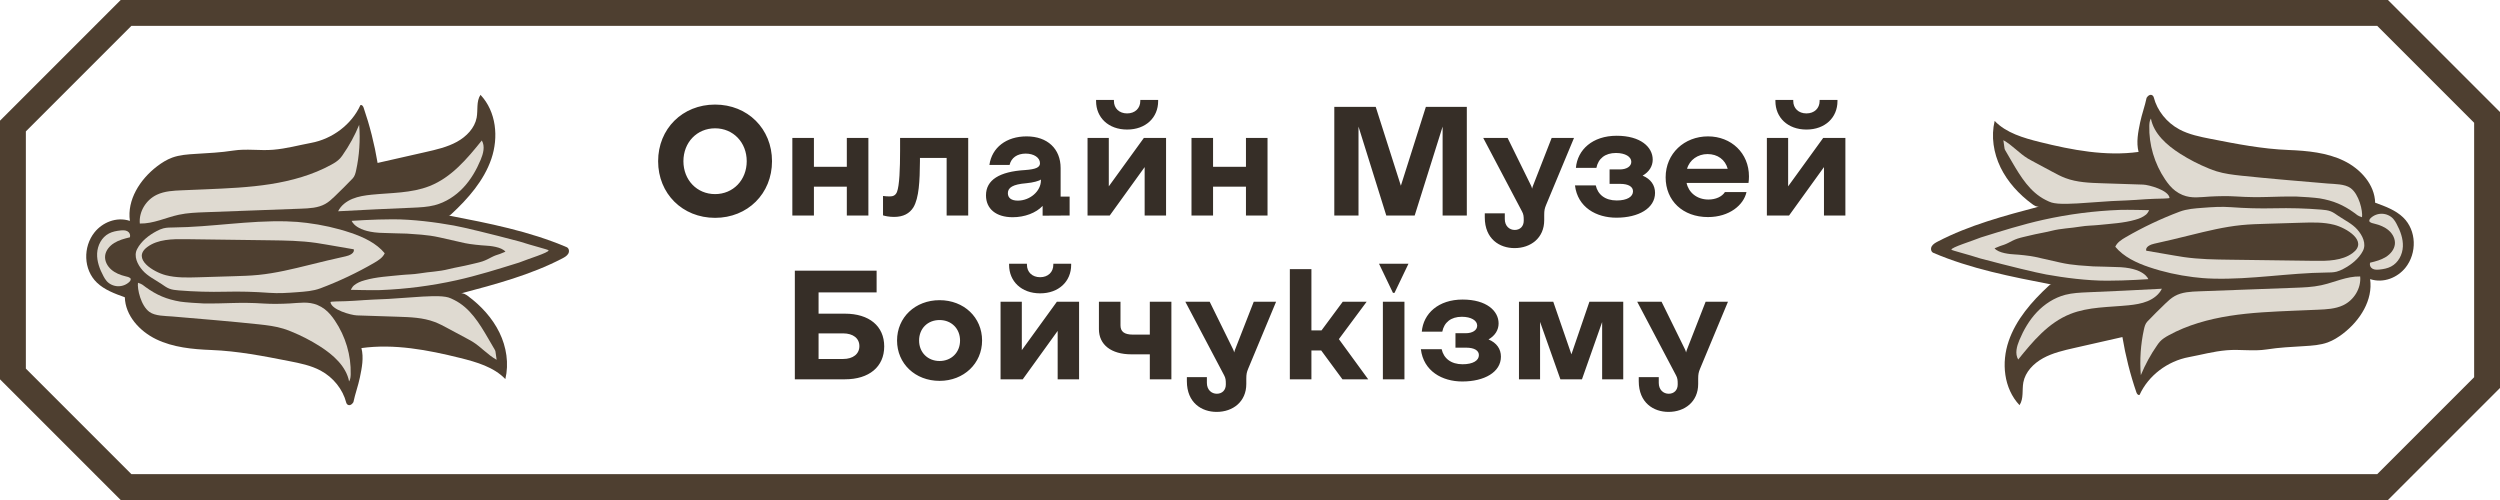 <svg xmlns="http://www.w3.org/2000/svg" width="290" height="58" viewBox="0 0 290 58" fill="none"><g clip-path="url(#clip0_3003_7023)"><path d="M276.379 1.5L288.5 13.621V44.379L276.379 56.5H14.621L1.5 43.379V14.621L14.621 1.5H276.379Z" stroke="#4E3F30" stroke-width="3"></path><path d="M82.948 25.27C79.168 25.27 76.342 22.462 76.342 18.7C76.342 14.938 79.168 12.13 82.948 12.13C86.728 12.13 89.554 14.938 89.554 18.7C89.554 22.462 86.728 25.27 82.948 25.27ZM82.948 22.516C85.054 22.516 86.62 20.878 86.62 18.7C86.62 16.522 85.054 14.884 82.948 14.884C80.842 14.884 79.276 16.522 79.276 18.7C79.276 20.878 80.842 22.516 82.948 22.516ZM91.912 25V16H94.415V19.348H98.231V16H100.733V25H98.231V21.652H94.415V25H91.912ZM103.708 25.162C103.132 25.162 102.646 25.054 102.43 24.982V22.732C102.7 22.768 102.97 22.786 103.222 22.786C103.6 22.786 103.888 22.66 104.05 22.264C104.338 21.526 104.41 19.546 104.41 17.476V16H112.312V25H109.81V18.322H106.714V18.7C106.696 20.986 106.606 22.948 105.958 24.046C105.508 24.766 104.788 25.162 103.708 25.162ZM117.47 25.198C115.544 25.198 114.374 24.226 114.374 22.66C114.374 20.878 115.922 19.906 118.91 19.726C120.152 19.636 120.638 19.42 120.638 18.934C120.638 18.286 119.936 17.818 118.982 17.818C117.992 17.818 117.308 18.304 117.11 19.132H114.77C115.058 17.116 116.732 15.82 119.09 15.82C121.502 15.82 123.032 17.26 123.032 19.492V22.804H124.076V25L120.944 25.018V23.884C120.188 24.694 118.874 25.198 117.47 25.198ZM118.064 23.272C119.486 23.272 120.746 22.174 120.746 20.932V20.824C120.548 20.986 119.846 21.184 119.036 21.256C117.488 21.382 116.912 21.76 116.912 22.408C116.912 22.966 117.326 23.272 118.064 23.272ZM130.745 15.028C128.567 15.028 127.145 13.624 127.145 11.734V11.59H129.215V11.716C129.215 12.562 129.827 13.156 130.745 13.156C131.663 13.156 132.275 12.562 132.275 11.716V11.59H134.345V11.734C134.345 13.624 132.923 15.028 130.745 15.028ZM126.155 25V16H128.621V21.616L132.689 16H135.263V25H132.779V19.384L128.729 25H126.155ZM138.213 25V16H140.715V19.348H144.531V16H147.033V25H144.531V21.652H140.715V25H138.213ZM154.779 25V12.4H159.585L162.501 21.544L165.399 12.4H170.151V25H167.343V14.686L164.103 25H160.809L157.587 14.686V25H154.779ZM175.691 28.78C173.963 28.78 172.235 27.736 172.235 25.216V24.748H174.557V25.414C174.557 26.224 175.097 26.674 175.709 26.674C176.339 26.674 176.753 26.242 176.753 25.612V25.504C176.753 25.126 176.735 24.856 176.555 24.532L172.055 16H174.881L177.599 21.526C177.635 21.58 177.707 21.796 177.725 21.886C177.743 21.778 177.797 21.634 177.815 21.58L179.993 16H182.585L179.345 23.776C179.183 24.172 179.129 24.406 179.129 24.928V25.54C179.129 27.61 177.563 28.78 175.691 28.78ZM187.503 25.252C185.163 25.252 183.003 24.046 182.697 21.508H185.109C185.343 22.552 186.171 23.254 187.539 23.254C188.745 23.254 189.429 22.822 189.429 22.192C189.429 21.67 188.925 21.328 187.935 21.328H186.711V19.654H187.899C188.673 19.654 189.231 19.312 189.231 18.772C189.231 18.178 188.529 17.746 187.449 17.746C186.189 17.746 185.397 18.394 185.181 19.474H182.805C182.985 17.368 184.731 15.748 187.539 15.748C190.311 15.748 191.715 17.062 191.715 18.52C191.715 19.276 191.301 19.942 190.545 20.374C191.499 20.77 191.985 21.49 191.985 22.372C191.985 24.172 190.059 25.252 187.503 25.252ZM198.128 25.18C195.212 25.18 193.214 23.29 193.214 20.572C193.214 17.8 195.392 15.82 198.128 15.82C200.828 15.82 202.88 17.764 202.88 20.464C202.88 20.734 202.862 20.968 202.826 21.22H195.644C195.86 22.282 196.796 23.146 198.182 23.146C199.01 23.146 199.748 22.822 200.09 22.282H202.592C202.268 23.776 200.612 25.18 198.128 25.18ZM200.414 19.582C200.126 18.52 199.244 17.872 198.074 17.872C196.958 17.872 195.986 18.538 195.698 19.582H200.414ZM209.547 15.028C207.369 15.028 205.947 13.624 205.947 11.734V11.59H208.017V11.716C208.017 12.562 208.629 13.156 209.547 13.156C210.465 13.156 211.077 12.562 211.077 11.716V11.59H213.147V11.734C213.147 13.624 211.725 15.028 209.547 15.028ZM204.957 25V16H207.423V21.616L211.491 16H214.065V25H211.581V19.384L207.531 25H204.957ZM92.201 44V31.4H101.687V33.92H94.954V36.386H98.014C100.823 36.386 102.569 37.826 102.569 40.184C102.569 42.542 100.823 44 98.014 44H92.201ZM94.954 41.642H97.799C98.969 41.642 99.689 41.048 99.689 40.148C99.689 39.248 98.969 38.672 97.799 38.672H94.954V41.642ZM108.99 44.18C106.164 44.18 104.058 42.182 104.058 39.5C104.058 36.818 106.164 34.82 108.99 34.82C111.816 34.82 113.922 36.818 113.922 39.5C113.922 42.164 111.798 44.18 108.99 44.18ZM108.99 41.876C110.358 41.876 111.366 40.886 111.366 39.5C111.366 38.114 110.358 37.124 108.99 37.124C107.604 37.124 106.614 38.114 106.614 39.5C106.614 40.886 107.622 41.876 108.99 41.876ZM120.655 34.028C118.477 34.028 117.055 32.624 117.055 30.734V30.59H119.125V30.716C119.125 31.562 119.737 32.156 120.655 32.156C121.573 32.156 122.185 31.562 122.185 30.716V30.59H124.255V30.734C124.255 32.624 122.833 34.028 120.655 34.028ZM116.065 44V35H118.531V40.616L122.599 35H125.173V44H122.689V38.384L118.639 44H116.065ZM133.379 44V41.102H131.237C128.897 41.102 127.475 39.986 127.475 38.186V35H129.977V37.736C129.977 38.438 130.373 38.816 131.435 38.816H133.379V35H135.881V44H133.379ZM141.133 47.78C139.405 47.78 137.677 46.736 137.677 44.216V43.748H139.999V44.414C139.999 45.224 140.539 45.674 141.151 45.674C141.781 45.674 142.195 45.242 142.195 44.612V44.504C142.195 44.126 142.177 43.856 141.997 43.532L137.497 35H140.323L143.041 40.526C143.077 40.58 143.149 40.796 143.167 40.886C143.185 40.778 143.239 40.634 143.257 40.58L145.435 35H148.027L144.787 42.776C144.625 43.172 144.571 43.406 144.571 43.928V44.54C144.571 46.61 143.005 47.78 141.133 47.78ZM149.622 44V31.22H152.124V38.33H153.294L155.76 35H158.532L155.31 39.338L158.712 44H155.724L153.258 40.652H152.124V44H149.622ZM161.584 33.974L159.964 30.59H163.384L161.764 33.974H161.584ZM160.414 44V35H162.916V44H160.414ZM169.626 44.252C167.286 44.252 165.126 43.046 164.82 40.508H167.232C167.466 41.552 168.294 42.254 169.662 42.254C170.868 42.254 171.552 41.822 171.552 41.192C171.552 40.67 171.048 40.328 170.058 40.328H168.834V38.654H170.022C170.796 38.654 171.354 38.312 171.354 37.772C171.354 37.178 170.652 36.746 169.572 36.746C168.312 36.746 167.52 37.394 167.304 38.474H164.928C165.108 36.368 166.854 34.748 169.662 34.748C172.434 34.748 173.838 36.062 173.838 37.52C173.838 38.276 173.424 38.942 172.668 39.374C173.622 39.77 174.108 40.49 174.108 41.372C174.108 43.172 172.182 44.252 169.626 44.252ZM176.2 44V35H180.178L182.284 41.102L184.372 35H188.296V44H185.848V37.358L183.508 44H181.006L178.648 37.34V44H176.2ZM193.551 47.78C191.823 47.78 190.095 46.736 190.095 44.216V43.748H192.417V44.414C192.417 45.224 192.957 45.674 193.569 45.674C194.199 45.674 194.613 45.242 194.613 44.612V44.504C194.613 44.126 194.595 43.856 194.415 43.532L189.915 35H192.741L195.459 40.526C195.495 40.58 195.567 40.796 195.585 40.886C195.603 40.778 195.657 40.634 195.675 40.58L197.853 35H200.445L197.205 42.776C197.043 43.172 196.989 43.406 196.989 43.928V44.54C196.989 46.61 195.423 47.78 193.551 47.78Z" fill="#362E27"></path><g clip-path="url(#clip1_3003_7023)"><path d="M15.066 25.62C14.725 23.205 16.216 20.826 18.218 19.295C18.756 18.885 19.336 18.517 19.982 18.28C20.846 17.967 21.784 17.905 22.708 17.85C24.197 17.76 25.601 17.695 27.062 17.466C28.604 17.227 30.157 17.502 31.701 17.37C33.246 17.239 34.627 16.847 36.078 16.577C38.584 16.114 40.798 14.42 41.805 12.201C41.956 12.106 42.118 12.309 42.173 12.471C42.895 14.569 43.438 16.721 43.801 18.901C45.654 18.481 47.507 18.061 49.359 17.64C50.611 17.356 51.886 17.064 52.999 16.453C54.112 15.842 55.066 14.853 55.291 13.651C55.457 12.76 55.23 11.767 55.737 11C57.577 12.963 57.85 15.93 56.997 18.428C56.144 20.927 54.321 23.021 52.337 24.856C52.257 24.932 52.156 25.014 52.042 24.999C56.699 25.902 61.401 26.817 65.732 28.67C66.013 28.79 66.068 29.172 65.919 29.427C65.77 29.683 65.49 29.841 65.22 29.982C61.558 31.888 57.494 32.97 53.471 34.037C53.761 33.985 54.039 34.162 54.273 34.334C55.81 35.468 57.12 36.904 57.936 38.578C58.751 40.252 59.049 42.175 58.62 43.974C57.292 42.581 55.283 41.998 53.367 41.521C49.632 40.594 45.747 39.851 41.926 40.377C42.214 41.497 41.979 42.672 41.744 43.802C41.547 44.748 41.191 45.705 40.995 46.651C40.644 47.203 40.248 47.005 40.167 46.716C39.768 45.161 38.665 43.78 37.196 42.992C36.075 42.39 34.791 42.132 33.529 41.886C30.555 41.301 27.564 40.718 24.53 40.601C22.33 40.515 20.073 40.3 18.112 39.349C16.151 38.399 14.533 36.569 14.482 34.486C13.316 34.066 12.113 33.624 11.239 32.783C9.664 31.269 9.614 28.632 10.974 26.939C11.868 25.83 13.478 25.102 15.068 25.623L15.066 25.62Z" fill="#4E3F30"></path><path d="M40.682 27.006C39.039 26.447 37.33 26.074 35.601 25.857C35.232 25.811 34.864 25.771 34.495 25.742C34.074 25.709 33.652 25.689 33.231 25.677C28.854 25.561 24.503 26.339 20.126 26.387C19.733 26.392 19.331 26.389 18.953 26.487C18.685 26.556 18.433 26.671 18.19 26.798C17.259 27.283 16.383 27.975 15.906 28.89C15.472 29.721 15.949 30.689 16.545 31.367C17.135 32.041 17.991 32.442 18.746 32.951C19.028 33.142 19.303 33.349 19.622 33.478C19.972 33.619 20.361 33.655 20.74 33.686C22.542 33.832 24.354 33.882 26.164 33.839C27.875 33.798 29.511 33.842 31.217 33.968C32.31 34.049 33.39 33.978 34.478 33.894C35.394 33.825 36.31 33.767 37.173 33.443C39.334 32.628 41.424 31.639 43.408 30.488C43.897 30.204 44.41 29.879 44.627 29.377C43.653 28.202 42.171 27.507 40.684 27.003L40.682 27.006ZM40.086 29.736C38.683 30.039 37.287 30.383 35.894 30.727C33.948 31.207 31.994 31.687 29.995 31.888C29.018 31.986 28.034 32.014 27.05 32.043C25.702 32.084 24.354 32.124 23.006 32.165C21.737 32.203 20.447 32.239 19.223 31.921C17.845 31.565 15.23 30.027 17.095 28.646C18.317 27.744 20 27.722 21.55 27.744C22.13 27.751 22.708 27.758 23.289 27.767L31.27 27.873C33.077 27.896 34.889 27.92 36.676 28.178C37.06 28.233 37.443 28.3 37.827 28.365C38.897 28.549 39.97 28.735 41.04 28.919C41.154 29.361 40.556 29.638 40.086 29.738V29.736Z" fill="#DFDAD1"></path><path d="M16.219 25.933C16.093 24.579 16.918 23.189 18.206 22.584C19.102 22.164 20.131 22.114 21.131 22.073C22.047 22.035 22.963 21.997 23.88 21.959C26.378 21.853 28.885 21.748 31.351 21.361C33.816 20.974 36.26 20.296 38.423 19.109C38.799 18.904 39.17 18.679 39.453 18.366C39.564 18.244 39.657 18.113 39.75 17.982C40.518 16.883 41.159 15.708 41.664 14.48C41.805 16.252 41.686 18.044 41.305 19.782C41.234 20.11 41.146 20.451 40.909 20.7C40.233 21.404 39.538 22.097 38.832 22.775C38.491 23.103 38.14 23.43 37.721 23.662C36.891 24.125 35.884 24.17 34.922 24.206C31.219 24.342 27.519 24.481 23.816 24.617C22.784 24.655 21.747 24.693 20.74 24.911C19.225 25.238 17.802 25.962 16.222 25.931L16.219 25.933Z" fill="#DFDAD1"></path><path d="M39.223 24.507C39.538 23.846 40.174 23.358 40.876 23.067C41.578 22.776 42.345 22.663 43.107 22.584C45.369 22.358 47.719 22.415 49.819 21.588C52.391 20.576 54.2 18.39 55.889 16.295C56.29 16.974 56.056 17.822 55.755 18.543C55.265 19.716 54.619 20.841 53.733 21.779C52.847 22.718 51.709 23.468 50.424 23.803C49.592 24.017 48.723 24.056 47.863 24.094C45.028 24.216 42.191 24.338 39.223 24.507Z" fill="#DFDAD1"></path><path d="M40.798 25.618C40.798 25.618 43.292 25.439 45.588 25.439C47.885 25.439 50.53 25.778 52.638 26.16C53.774 26.366 56.861 27.108 60.298 28.023C61.687 28.479 63.635 28.957 63.64 29.041C63.658 29.306 61.262 30.034 60.21 30.459C57.81 31.205 55.409 31.964 52.946 32.511C50.048 33.154 47.088 33.536 44.112 33.651C43.233 33.684 40.699 33.62 40.699 33.62C40.699 33.62 40.866 33.259 41.05 33.113C41.447 32.798 41.81 32.65 42.307 32.509C43.675 32.117 45.094 32.055 46.5 31.907C47.219 31.83 47.943 31.838 48.65 31.718C49.851 31.515 50.876 31.517 52.057 31.217C52.81 31.026 53.751 30.882 54.501 30.691C54.985 30.567 55.483 30.479 55.957 30.323C56.341 30.197 56.694 30.006 57.047 29.822C57.401 29.638 57.628 29.578 57.994 29.456C58.125 29.413 58.367 29.308 58.632 29.196C58.166 28.625 56.77 28.513 56.381 28.494C55.806 28.467 54.508 28.331 53.948 28.207C52.852 27.968 52.118 27.789 51.023 27.545C49.495 27.197 48.135 27.182 47.194 27.099C46.245 27.094 45.326 27.032 44.581 27.025C41.232 26.994 40.795 25.616 40.795 25.616L40.798 25.618Z" fill="#DFDAD1"></path><path d="M42.05 34.823C42.496 34.797 42.878 34.771 43.302 34.752C43.832 34.73 44.559 34.701 45.053 34.675C46.469 34.599 47.603 34.479 49.019 34.403C49.599 34.372 50.687 34.324 51.265 34.381C51.939 34.448 52.103 34.501 52.701 34.802C54.518 35.712 55.609 37.508 56.603 39.211C56.858 39.648 57.113 40.083 57.365 40.52C57.413 40.601 57.461 40.685 57.474 40.775C57.519 41.096 57.565 41.418 57.61 41.738C56.563 41.16 55.785 40.224 54.766 39.607C54.609 39.514 54.45 39.428 54.291 39.342L51.951 38.086C51.449 37.816 50.944 37.544 50.407 37.343C49.069 36.839 47.597 36.787 46.159 36.741C44.571 36.689 42.986 36.639 41.399 36.586C40.74 36.564 38.42 35.936 38.334 35.036C38.327 34.964 39.682 34.95 40.066 34.94C40.722 34.923 41.396 34.866 42.052 34.826L42.05 34.823Z" fill="#DFDAD1"></path><path d="M16.005 32.8C15.904 33.512 16.34 35.47 17.34 36.187C18.004 36.665 19.162 36.646 19.972 36.71C21.557 36.837 23.135 36.973 24.72 37.116L25.288 37.166C26.87 37.31 28.451 37.453 30.028 37.623C30.995 37.728 31.966 37.845 32.888 38.131C33.188 38.224 33.481 38.337 33.774 38.454C34.94 38.927 36.06 39.505 37.113 40.176C38.668 41.167 40.162 42.502 40.495 44.248C40.651 43.998 40.674 43.694 40.682 43.403C40.735 41.22 40.086 39.025 38.844 37.183C38.516 36.696 38.143 36.228 37.668 35.867C37.411 35.671 37.126 35.506 36.823 35.382C35.765 34.947 34.771 35.138 33.62 35.2C32.688 35.251 31.55 35.275 30.621 35.212C27.683 35.021 26.302 35.239 23.617 35.2C23.125 35.193 21.393 35.069 20.909 34.988C19.324 34.718 18.17 34.228 16.893 33.302C16.613 33.099 16.532 32.967 16.005 32.8Z" fill="#DFDAD1"></path><path d="M15.066 27.529C14.432 27.677 13.791 27.849 13.246 28.188C12.701 28.527 12.257 29.062 12.193 29.676C12.133 30.268 12.438 30.861 12.898 31.264C13.357 31.668 13.958 31.909 14.569 32.053C14.758 32.098 14.96 32.139 15.106 32.263C15.23 32.37 15.136 32.566 15.02 32.681C14.68 33.022 14.18 33.218 13.682 33.204C13.185 33.19 12.698 32.97 12.378 32.609C12.226 32.44 12.11 32.241 12.004 32.043C11.56 31.219 11.224 30.316 11.267 29.394C11.31 28.472 11.782 27.529 12.638 27.082C13.044 26.869 13.508 26.781 13.97 26.733C14.238 26.705 14.521 26.695 14.758 26.812C14.995 26.929 15.159 27.216 15.066 27.526V27.529Z" fill="#DFDAD1"></path></g><g clip-path="url(#clip2_3003_7023)"><path d="M274.934 32.38C275.275 34.795 273.784 37.174 271.782 38.705C271.244 39.115 270.664 39.483 270.018 39.72C269.154 40.033 268.216 40.095 267.292 40.15C265.803 40.24 264.399 40.305 262.938 40.534C261.396 40.773 259.843 40.498 258.299 40.63C256.754 40.761 255.373 41.153 253.922 41.423C251.416 41.886 249.202 43.58 248.195 45.799C248.044 45.894 247.882 45.691 247.827 45.529C247.105 43.431 246.562 41.279 246.199 39.099C244.346 39.519 242.493 39.94 240.641 40.36C239.389 40.644 238.114 40.935 237.001 41.547C235.888 42.158 234.934 43.147 234.709 44.349C234.543 45.24 234.77 46.233 234.263 47C232.423 45.037 232.15 42.07 233.003 39.572C233.856 37.073 235.679 34.978 237.663 33.144C237.743 33.068 237.844 32.986 237.958 33.001C233.301 32.098 228.599 31.183 224.268 29.33C223.988 29.21 223.932 28.828 224.081 28.572C224.23 28.317 224.51 28.159 224.78 28.018C228.442 26.112 232.506 25.03 236.529 23.963C236.239 24.015 235.961 23.838 235.727 23.666C234.19 22.532 232.88 21.096 232.064 19.422C231.249 17.748 230.951 15.825 231.38 14.026C232.708 15.419 234.717 16.002 236.633 16.479C240.368 17.406 244.253 18.149 248.074 17.623C247.786 16.503 248.021 15.328 248.256 14.198C248.453 13.252 248.809 12.295 249.005 11.349C249.356 10.797 249.753 10.995 249.833 11.284C250.232 12.839 251.335 14.22 252.804 15.008C253.925 15.61 255.209 15.868 256.471 16.114C259.445 16.699 262.436 17.282 265.469 17.399C267.67 17.485 269.927 17.7 271.888 18.651C273.849 19.601 275.467 21.431 275.518 23.514C276.684 23.934 277.888 24.376 278.761 25.217C280.336 26.731 280.386 29.368 279.026 31.061C278.132 32.17 276.522 32.898 274.932 32.377L274.934 32.38Z" fill="#4E3F30"></path><path d="M249.318 30.994C250.961 31.553 252.67 31.926 254.399 32.143C254.768 32.189 255.136 32.229 255.505 32.258C255.926 32.291 256.348 32.311 256.769 32.322C261.146 32.44 265.497 31.661 269.874 31.613C270.267 31.608 270.669 31.611 271.047 31.513C271.315 31.444 271.567 31.329 271.81 31.202C272.741 30.717 273.617 30.025 274.094 29.11C274.528 28.279 274.051 27.311 273.455 26.633C272.865 25.959 272.009 25.558 271.254 25.049C270.972 24.858 270.697 24.651 270.379 24.521C270.028 24.381 269.639 24.345 269.26 24.314C267.458 24.168 265.646 24.118 263.836 24.161C262.125 24.201 260.49 24.159 258.783 24.032C257.69 23.951 256.61 24.022 255.522 24.106C254.606 24.175 253.69 24.233 252.827 24.557C250.666 25.372 248.576 26.361 246.592 27.512C246.103 27.796 245.59 28.121 245.373 28.623C246.348 29.798 247.829 30.493 249.316 30.997L249.318 30.994ZM249.914 28.264C251.317 27.961 252.713 27.617 254.106 27.273C256.052 26.793 258.006 26.313 260.005 26.112C260.982 26.014 261.966 25.986 262.95 25.957C264.298 25.916 265.646 25.876 266.994 25.835C268.263 25.797 269.553 25.761 270.777 26.079C272.155 26.435 274.77 27.973 272.905 29.354C271.683 30.256 270 30.278 268.45 30.256C267.87 30.249 267.292 30.242 266.711 30.233L258.73 30.127C256.923 30.104 255.111 30.08 253.324 29.822C252.94 29.767 252.557 29.7 252.173 29.635C251.103 29.451 250.03 29.265 248.96 29.081C248.846 28.639 249.444 28.362 249.914 28.262L249.914 28.264Z" fill="#DFDAD1"></path><path d="M273.781 32.067C273.907 33.421 273.082 34.811 271.794 35.416C270.898 35.836 269.869 35.886 268.869 35.927C267.953 35.965 267.037 36.003 266.121 36.041C263.622 36.147 261.115 36.252 258.649 36.639C256.184 37.026 253.74 37.704 251.577 38.891C251.201 39.096 250.83 39.321 250.547 39.634C250.436 39.756 250.343 39.887 250.25 40.018C249.482 41.117 248.841 42.292 248.336 43.52C248.195 41.748 248.314 39.956 248.695 38.218C248.766 37.89 248.854 37.549 249.091 37.3C249.768 36.596 250.462 35.903 251.168 35.225C251.509 34.897 251.86 34.57 252.279 34.339C253.109 33.875 254.116 33.83 255.078 33.794C258.781 33.658 262.481 33.519 266.184 33.383C267.216 33.345 268.253 33.307 269.26 33.089C270.775 32.762 272.198 32.038 273.778 32.069L273.781 32.067Z" fill="#DFDAD1"></path><path d="M250.777 33.493C250.462 34.154 249.826 34.642 249.124 34.933C248.422 35.224 247.655 35.337 246.893 35.416C244.631 35.642 242.281 35.585 240.181 36.412C237.609 37.424 235.8 39.61 234.111 41.705C233.71 41.026 233.945 40.178 234.245 39.457C234.735 38.284 235.381 37.159 236.267 36.221C237.153 35.282 238.291 34.532 239.576 34.197C240.409 33.983 241.277 33.944 242.137 33.906C244.972 33.784 247.809 33.662 250.777 33.493Z" fill="#DFDAD1"></path><path d="M249.202 32.382C249.202 32.382 246.708 32.561 244.412 32.561C242.115 32.561 239.47 32.222 237.362 31.84C236.226 31.634 233.139 30.892 229.702 29.977C228.313 29.521 226.365 29.043 226.36 28.959C226.342 28.694 228.738 27.966 229.79 27.541C232.19 26.795 234.591 26.036 237.054 25.489C239.952 24.846 242.912 24.464 245.888 24.349C246.766 24.316 249.301 24.381 249.301 24.381C249.301 24.381 249.134 24.741 248.95 24.887C248.553 25.202 248.19 25.35 247.693 25.491C246.325 25.883 244.906 25.945 243.5 26.093C242.781 26.17 242.057 26.162 241.35 26.282C240.149 26.485 239.124 26.483 237.943 26.783C237.19 26.974 236.249 27.118 235.499 27.309C235.015 27.433 234.517 27.521 234.043 27.677C233.659 27.803 233.306 27.994 232.953 28.178C232.599 28.362 232.372 28.422 232.006 28.544C231.875 28.587 231.633 28.692 231.368 28.804C231.834 29.375 233.23 29.487 233.619 29.506C234.194 29.533 235.492 29.669 236.052 29.793C237.147 30.032 237.882 30.211 238.977 30.455C240.504 30.803 241.865 30.818 242.806 30.901C243.755 30.906 244.674 30.968 245.419 30.975C248.768 31.006 249.205 32.385 249.205 32.385L249.202 32.382Z" fill="#DFDAD1"></path><path d="M247.95 23.177C247.504 23.203 247.122 23.229 246.698 23.248C246.168 23.27 245.441 23.299 244.947 23.325C243.531 23.401 242.397 23.521 240.982 23.597C240.401 23.628 239.313 23.676 238.735 23.619C238.061 23.552 237.897 23.499 237.299 23.198C235.482 22.288 234.391 20.492 233.397 18.789C233.142 18.352 232.887 17.917 232.635 17.48C232.587 17.399 232.539 17.315 232.526 17.225C232.481 16.904 232.435 16.582 232.39 16.262C233.437 16.84 234.215 17.776 235.234 18.393C235.391 18.486 235.55 18.572 235.709 18.658L238.049 19.914C238.551 20.184 239.056 20.456 239.593 20.657C240.931 21.161 242.403 21.213 243.841 21.259C245.429 21.311 247.014 21.361 248.601 21.414C249.26 21.436 251.58 22.064 251.666 22.964C251.673 23.036 250.318 23.05 249.934 23.06C249.278 23.076 248.604 23.134 247.948 23.174L247.95 23.177Z" fill="#DFDAD1"></path><path d="M273.995 25.2C274.096 24.488 273.66 22.53 272.66 21.813C271.996 21.335 270.838 21.354 270.028 21.29C268.443 21.163 266.865 21.027 265.28 20.884L264.712 20.834C263.13 20.69 261.55 20.547 259.972 20.378C259.005 20.272 258.034 20.155 257.112 19.869C256.812 19.776 256.519 19.663 256.226 19.546C255.06 19.073 253.94 18.495 252.887 17.824C251.332 16.833 249.838 15.498 249.505 13.752C249.349 14.002 249.326 14.306 249.318 14.597C249.265 16.78 249.914 18.975 251.156 20.817C251.484 21.304 251.857 21.772 252.332 22.133C252.589 22.329 252.875 22.494 253.177 22.618C254.235 23.053 255.23 22.862 256.38 22.799C257.312 22.749 258.45 22.725 259.379 22.788C262.317 22.979 263.698 22.761 266.383 22.799C266.875 22.807 268.607 22.931 269.091 23.012C270.676 23.282 271.83 23.772 273.107 24.698C273.387 24.901 273.468 25.033 273.995 25.2Z" fill="#DFDAD1"></path><path d="M274.934 30.471C275.568 30.323 276.209 30.151 276.754 29.812C277.299 29.473 277.744 28.938 277.807 28.324C277.867 27.732 277.562 27.139 277.102 26.736C276.643 26.332 276.042 26.091 275.432 25.947C275.242 25.902 275.04 25.861 274.894 25.737C274.77 25.63 274.864 25.434 274.98 25.319C275.321 24.978 275.82 24.782 276.318 24.796C276.815 24.81 277.302 25.03 277.622 25.391C277.774 25.56 277.89 25.759 277.996 25.957C278.44 26.781 278.776 27.684 278.733 28.606C278.69 29.528 278.218 30.471 277.362 30.918C276.956 31.131 276.492 31.219 276.03 31.267C275.762 31.295 275.48 31.305 275.242 31.188C275.005 31.071 274.841 30.784 274.934 30.474L274.934 30.471Z" fill="#DFDAD1"></path></g></g><defs><clipPath id="clip0_3003_7023"><rect width="290" height="58" fill="white"></rect></clipPath><clipPath id="clip1_3003_7023"><rect width="56" height="36" fill="white" transform="translate(10 11)"></rect></clipPath><clipPath id="clip2_3003_7023"><rect width="56" height="36" fill="white" transform="translate(280 47) rotate(-180)"></rect></clipPath></defs></svg>